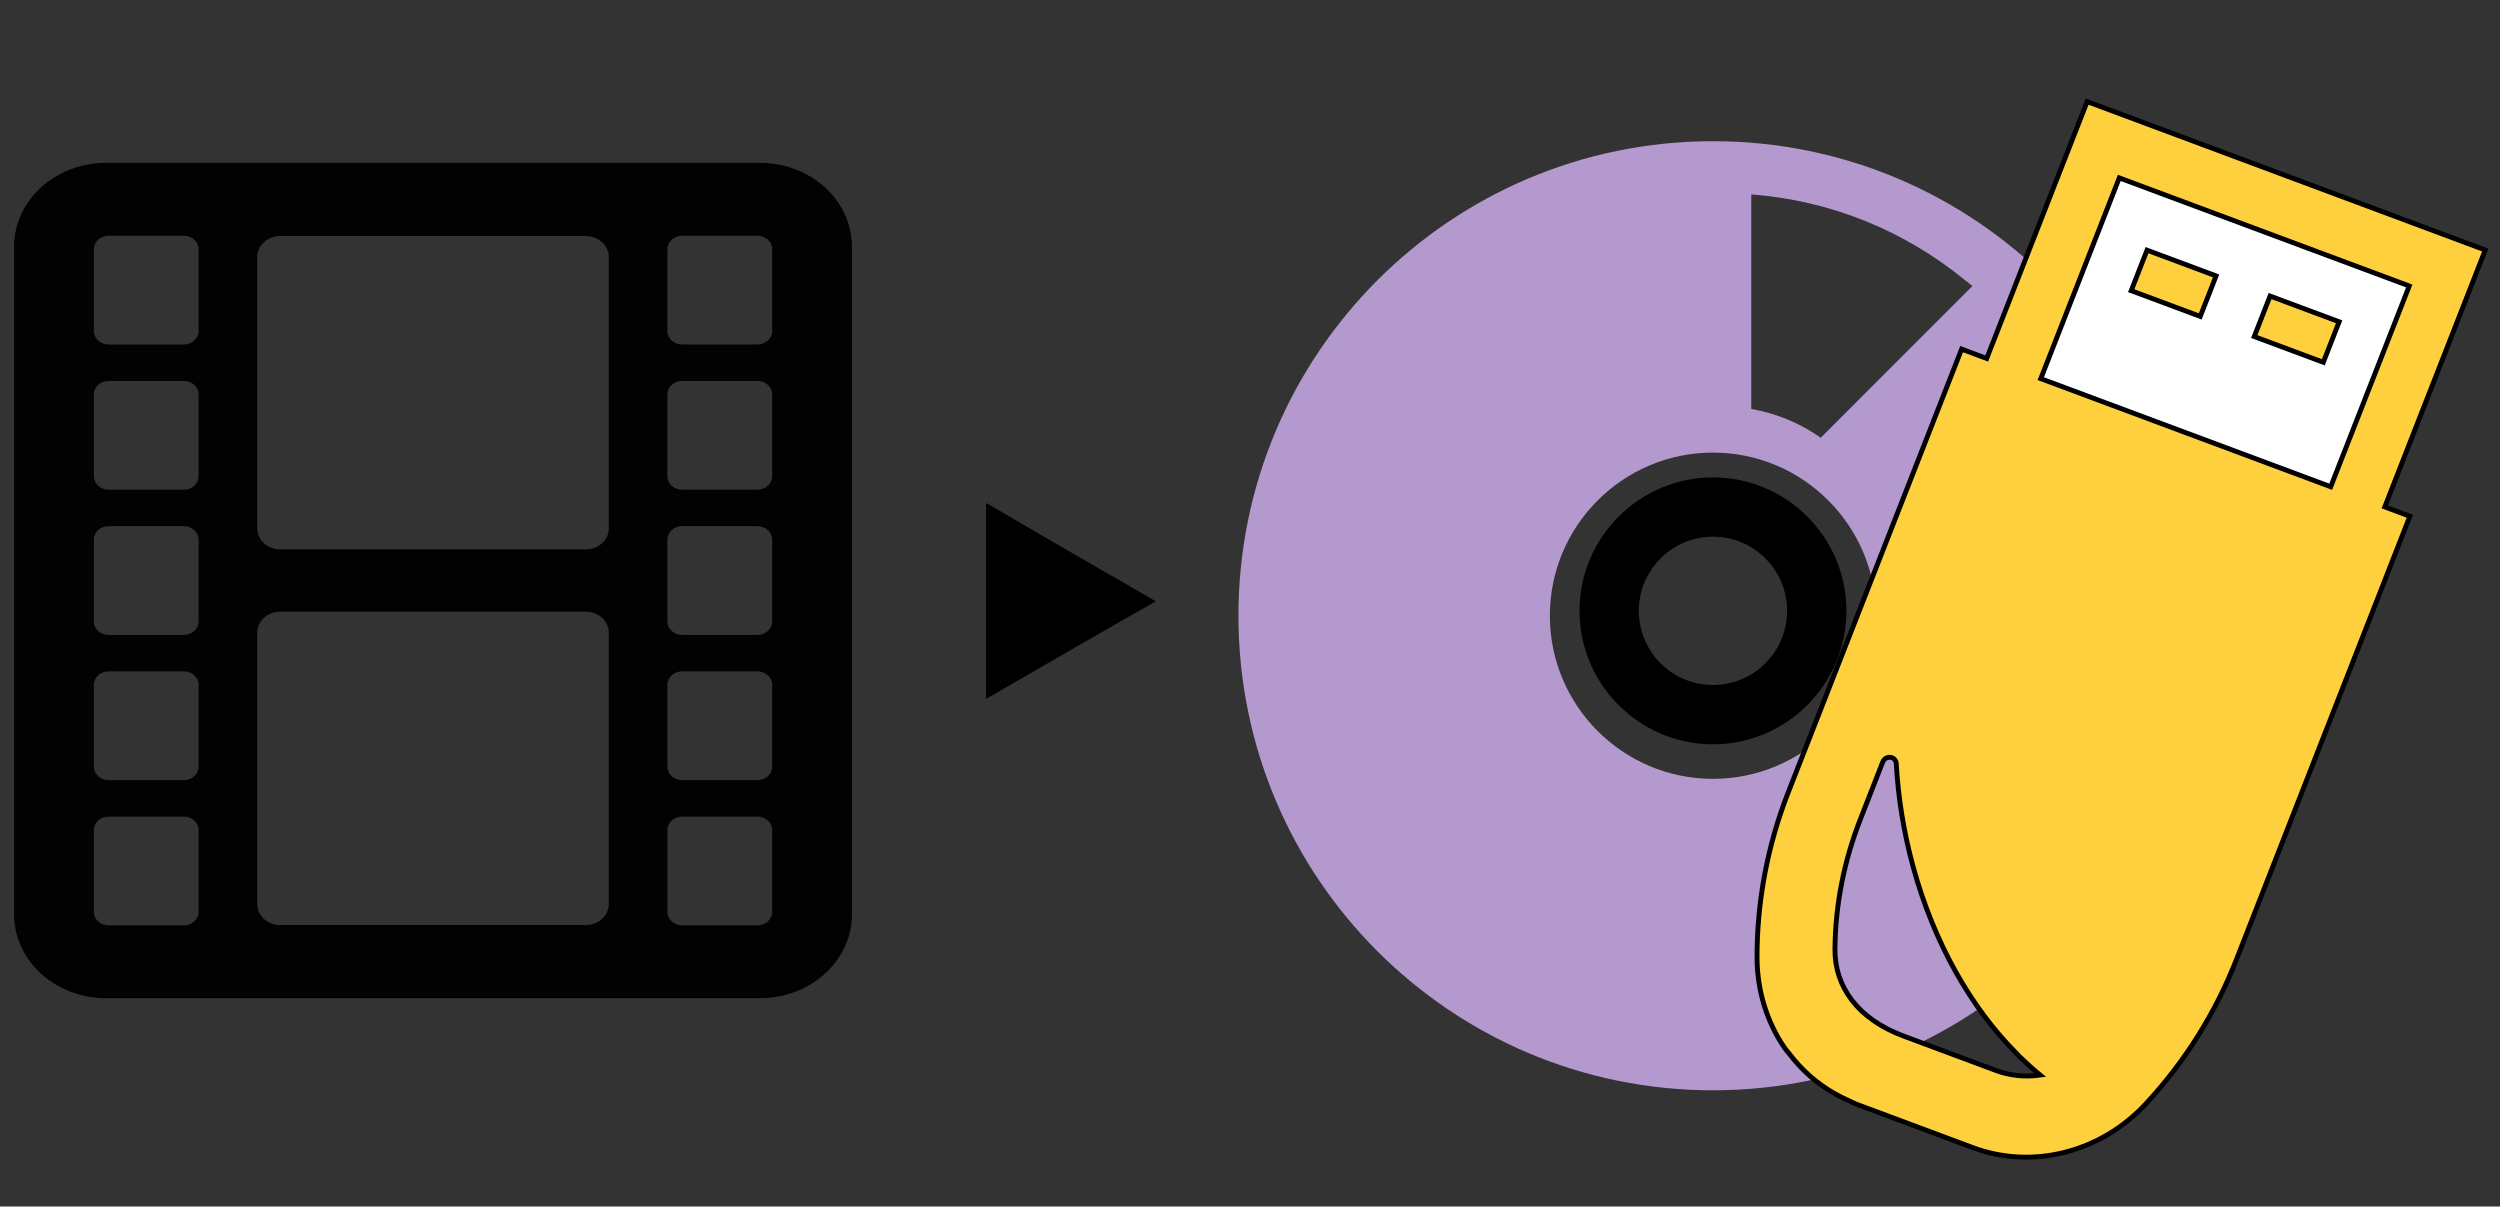 <?xml version="1.0" encoding="UTF-8"?> <!-- Generator: Adobe Illustrator 13.0.0, SVG Export Plug-In . SVG Version: 6.00 Build 14948) --> <svg xmlns="http://www.w3.org/2000/svg" xmlns:xlink="http://www.w3.org/1999/xlink" id="_x39_" x="0px" y="0px" width="512px" height="247.104px" viewBox="0 0 512 247.104" xml:space="preserve"><rect x="0" y="0" width="512" height="247.104" fill="#333333" stroke="none"/> <path d="M350.815,97.771c-15.063,0-27.332,12.27-27.332,27.332c0,15.063,12.271,27.332,27.332,27.332 c15.063,0,27.333-12.271,27.333-27.332C378.148,110.037,365.879,97.771,350.815,97.771z M350.815,140.286 c-8.382,0-15.183-6.808-15.183-15.187c0-8.384,6.801-15.188,15.183-15.188c8.384,0,15.188,6.805,15.188,15.188 C366,133.482,359.198,140.286,350.815,140.286z"></path> <path fill="#B499CF" d="M350.815,28.919c-53.663,0-97.183,43.521-97.183,97.185c0,53.66,43.52,97.187,97.183,97.187 c53.665,0,97.186-43.521,97.186-97.187S404.48,28.919,350.815,28.919z M403.952,58.587L372.89,89.654 c-4.254-3.004-9.098-5.011-14.229-5.896V39.814c16.185,1.227,31.363,7.371,43.875,17.644 C403.008,57.841,403.491,58.188,403.952,58.587z M384.223,126.103c0,18.438-14.979,33.405-33.407,33.405 c-18.437,0-33.405-14.973-33.405-33.405c0-18.434,14.974-33.411,33.405-33.411C369.244,92.692,384.223,107.669,384.223,126.103z"></path> <polygon points="213.645,109.829 202.098,103.068 202.098,103.161 201.941,103.072 201.941,143.134 225.07,129.779 236.555,123.24 236.477,123.193 236.637,123.103 "></polygon> <g> <path fill="#020202" d="M174.034,46.82c-1.86-7.705-9.397-13.468-18.363-13.468H21.675c-8.969,0-16.486,5.763-18.348,13.468 c-0.305,1.194-0.447,2.442-0.447,3.711v136.727c0,0.227,0,0.465,0.019,0.69c0.147,3.444,1.407,6.629,3.465,9.263 c0.305,0.393,0.635,0.771,0.978,1.14c0.032,0.034,0.059,0.073,0.091,0.106c0.709,0.757,1.5,1.445,2.345,2.077 c0.065,0.055,0.124,0.106,0.191,0.154c0.082,0.061,0.169,0.112,0.253,0.168c3.174,2.237,7.144,3.578,11.454,3.578h133.997 c3.865,0,7.467-1.081,10.459-2.919c1.901-1.16,3.558-2.62,4.878-4.32c2.051-2.632,3.31-5.812,3.455-9.246 c0.02-0.227,0.02-0.465,0.02-0.691V50.531C174.485,49.262,174.319,48.012,174.034,46.82z M136.68,186.749v-16.75 c0-1.526,1.358-2.765,3.027-2.765h15.403c1.671,0,3.031,1.239,3.031,2.765v16.749c0,1.526-1.359,2.765-3.031,2.765h-15.403 C138.038,189.511,136.68,188.277,136.68,186.749z M155.109,159.775h-15.402c-1.669,0-3.028-1.241-3.028-2.771v-16.746 c0-1.528,1.359-2.768,3.028-2.768h15.402c1.67,0,3.032,1.24,3.032,2.768v16.746C158.142,158.538,156.781,159.775,155.109,159.775z M155.109,130.033h-15.402c-1.669,0-3.028-1.237-3.028-2.765v-16.748c0-1.527,1.359-2.767,3.028-2.767h15.402 c1.67,0,3.032,1.239,3.032,2.767v16.748C158.142,128.796,156.781,130.033,155.109,130.033z M155.109,100.296h-15.402 c-1.669,0-3.028-1.239-3.028-2.765v-16.75c0-1.528,1.359-2.767,3.028-2.767h15.402c1.67,0,3.032,1.238,3.032,2.767v16.75 C158.142,99.057,156.781,100.296,155.109,100.296z M155.109,70.554h-15.402c-1.669,0-3.028-1.238-3.028-2.765V51.04 c0-1.526,1.359-2.768,3.028-2.768h15.402c1.67,0,3.032,1.241,3.032,2.768v16.749C158.142,69.316,156.781,70.554,155.109,70.554z M57.406,125.265h62.552c2.611,0,4.726,1.934,4.726,4.315v55.557c0,2.389-2.114,4.318-4.726,4.318H57.406 c-2.609,0-4.727-1.931-4.727-4.318V129.58C52.677,127.198,54.797,125.265,57.406,125.265z M119.955,112.523H57.405 c-2.609,0-4.727-1.935-4.727-4.319V52.65c0-2.386,2.118-4.317,4.727-4.317h62.552c2.61,0,4.725,1.932,4.725,4.317v55.554 C124.682,110.588,122.566,112.523,119.955,112.523z M37.651,48.275c1.673,0,3.029,1.239,3.029,2.767v16.748 c0,1.527-1.354,2.765-3.029,2.765H22.25c-1.673,0-3.028-1.238-3.028-2.765V51.04c0-1.526,1.354-2.768,3.028-2.768h15.402 L37.651,48.275L37.651,48.275z M37.651,159.775H22.25c-1.673,0-3.028-1.241-3.028-2.771v-16.746c0-1.528,1.354-2.768,3.028-2.768 h15.402c1.673,0,3.028,1.24,3.028,2.768v16.746C40.68,158.538,39.324,159.775,37.651,159.775z M37.651,130.033H22.25 c-1.673,0-3.028-1.237-3.028-2.765v-16.748c0-1.527,1.354-2.767,3.028-2.767h15.402c1.673,0,3.028,1.239,3.028,2.767v16.748 C40.68,128.796,39.324,130.033,37.651,130.033z M37.651,100.296H22.25c-1.673,0-3.028-1.239-3.028-2.765v-16.75 c0-1.528,1.354-2.767,3.028-2.767h15.402c1.673,0,3.028,1.238,3.028,2.767v16.75C40.68,99.057,39.324,100.296,37.651,100.296z M19.222,169.999c0-1.526,1.354-2.765,3.028-2.765h15.401c1.673,0,3.029,1.239,3.029,2.765v16.749c0,1.526-1.354,2.765-3.029,2.765 H22.25c-1.673,0-3.028-1.239-3.028-2.765V169.999L19.222,169.999z"></path> </g> <g> <polygon fill="#FFFFFF" points="493.412,58.191 477.326,99.304 417.949,77.165 434.031,36.052 493.339,58.161 "></polygon> <path fill="#FED03D" stroke="#000000" d="M508.963,51.264L508.963,51.264l0.022-0.056l-81.533-30.401l-20.577,52.609l-5.136-1.914 l-35.51,90.772c-4.271,10.917-6.432,22.498-6.389,34.062c0.069,6.741,2.087,13.067,5.635,18.26c0.313,0.456,0.698,0.854,1.032,1.29 c0.293,0.385,0.59,0.757,0.896,1.121c0.682,0.818,1.397,1.591,2.16,2.332c0.379,0.368,0.771,0.73,1.167,1.078 c0.771,0.671,1.568,1.303,2.407,1.896c0.452,0.326,0.914,0.634,1.384,0.932c0.867,0.547,1.757,1.045,2.682,1.508 c0.513,0.254,1.026,0.493,1.554,0.721c0.479,0.21,0.924,0.479,1.419,0.659l23.855,8.896c12.225,4.559,26.225,0.995,35.461-8.991 c7.971-8.582,14.266-18.613,18.535-29.534l35.51-90.771l-5.135-1.917l20.469-52.326L508.963,51.264z M493.412,58.573 l-16.086,41.113l-59.377-22.139l16.082-41.113l59.308,22.109L493.412,58.573z M413.938,216.704 c1.269,1.229,2.563,2.396,3.889,3.472c-3.035,0.433-6.12,0.154-9.018-0.929l-19.021-7.088c-9.34-3.486-14.063-10.12-13.989-17.775 c0.076-9.063,1.844-18.018,5.204-26.601l4.565-11.688c0.604-1.534,2.725-1.226,2.788,0.335c0.381,6.82,1.501,13.906,3.427,20.991 c4.307,15.809,11.965,29.051,21.107,38.215c0.271,0.274,0.53,0.585,0.806,0.854C413.776,216.57,413.859,216.63,413.938,216.704z"></path> <polygon fill="#FED03D" stroke="#000000" points="479.023,65.981 479.031,65.962 479.031,65.961 479.055,65.903 464.997,60.661 464.972,60.651 464.969,60.654 464.911,60.631 461.67,68.927 475.812,74.199 "></polygon> <polygon fill="#FED03D" stroke="#000000" points="439.8,51.267 439.769,51.254 439.769,51.254 439.712,51.234 436.469,59.531 450.611,64.803 453.83,56.567 453.83,56.567 453.83,56.567 453.853,56.507 "></polygon> </g> </svg> 